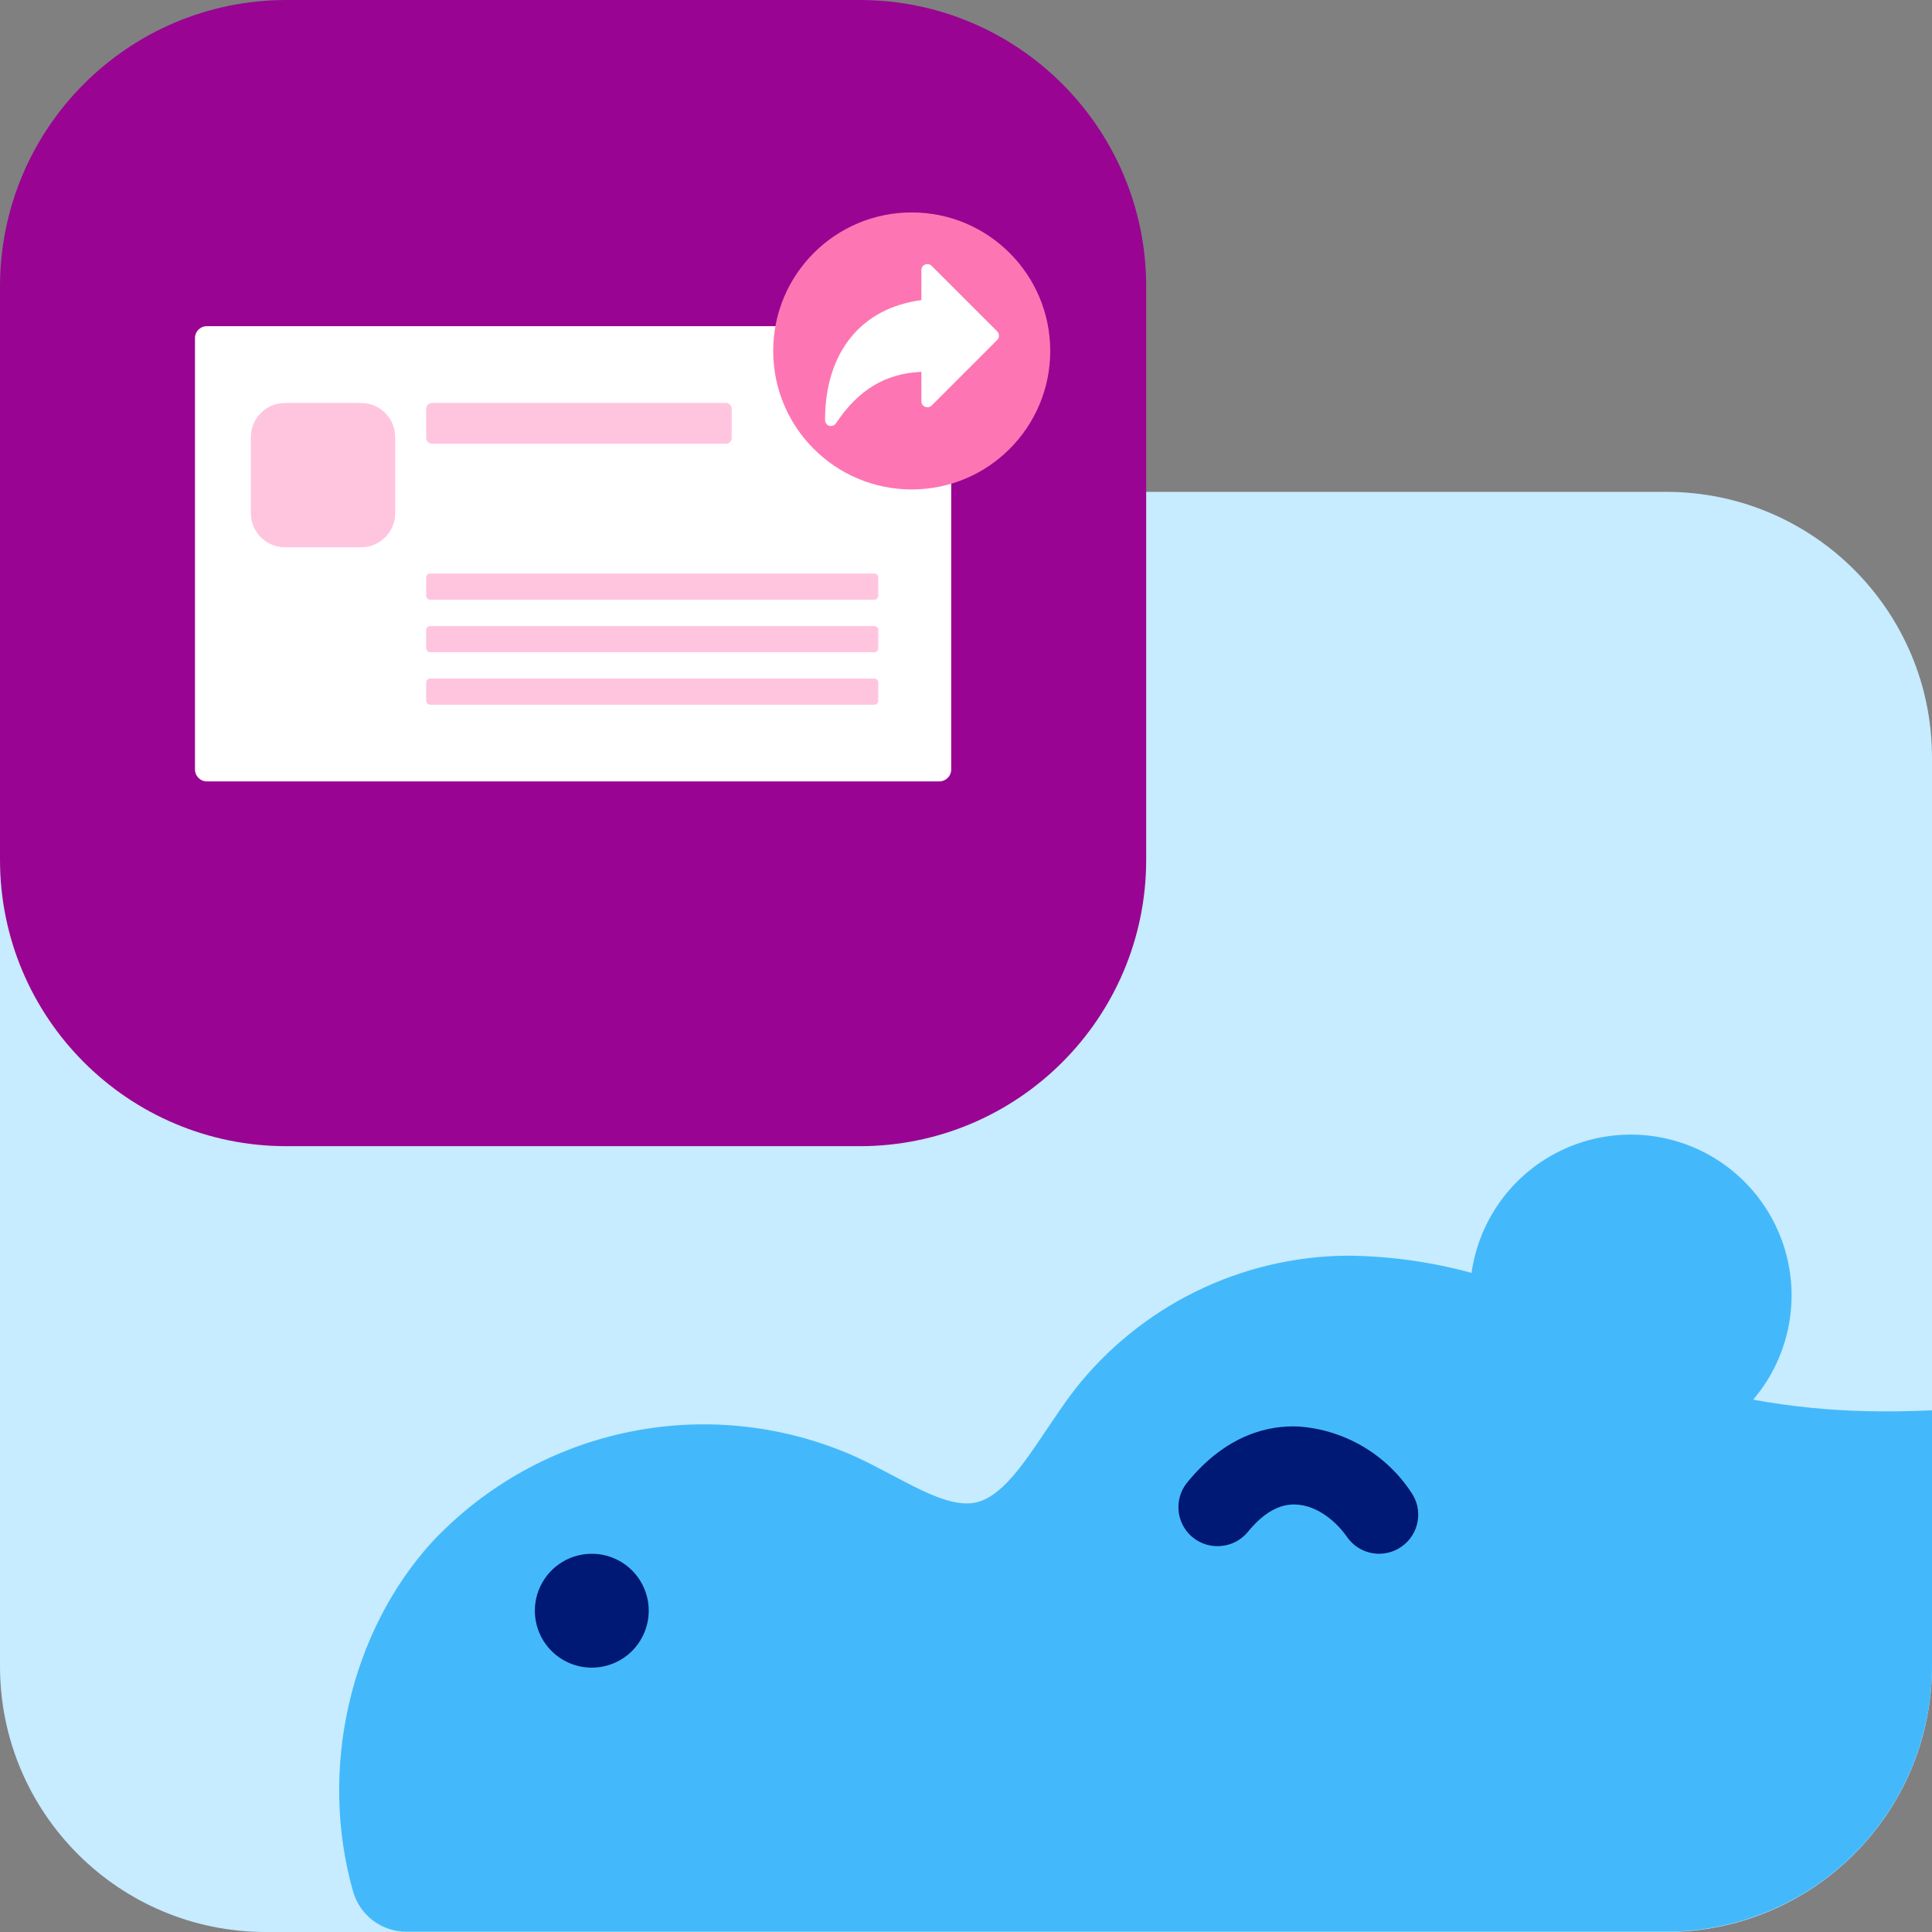 <svg width="144" height="144" viewBox="0 0 144 144" fill="none" xmlns="http://www.w3.org/2000/svg">
<rect x="0" y="0" width="144" height="144" fill="#808080" stroke="none"/>
<path d="M124.188 36.66H19.812C8.87 36.66 0 45.53 0 56.472V124.188C0 135.13 8.87 144 19.812 144H124.188C135.13 144 144 135.13 144 124.188V56.472C144 45.53 135.13 36.66 124.188 36.66Z" fill="#C7EBFF"/>
<path d="M144 105.117C142.372 105.189 140.773 105.218 139.218 105.182C136.35 105.125 133.492 104.838 130.67 104.324C131.876 102.909 132.736 101.232 133.182 99.427C133.629 97.622 133.649 95.738 133.241 93.924C132.833 92.109 132.009 90.415 130.833 88.974C129.657 87.534 128.163 86.386 126.467 85.623C124.771 84.86 122.922 84.501 121.064 84.577C119.206 84.652 117.391 85.158 115.762 86.056C114.134 86.953 112.736 88.218 111.681 89.748C110.625 91.279 109.94 93.035 109.68 94.876C106.656 94.046 103.536 93.613 100.399 93.59C96.485 93.625 92.629 94.54 89.117 96.268C85.604 97.995 82.525 100.49 80.107 103.568C79.337 104.564 78.654 105.611 77.963 106.621C76.241 109.194 74.613 111.614 72.672 111.999C70.986 112.334 68.791 111.171 66.451 109.928C65.593 109.477 64.706 109.005 63.791 108.583C58.528 106.23 52.662 105.573 47.009 106.703C41.355 107.833 36.194 110.695 32.24 114.892C26.063 121.658 23.737 131.899 26.317 140.984C26.564 141.844 27.084 142.602 27.798 143.142C28.512 143.682 29.383 143.975 30.278 143.978H124.187C129.442 143.978 134.481 141.891 138.197 138.175C141.912 134.46 144 129.42 144 124.166V105.117Z" fill="#43B9FB"/>
<path d="M88.495 110.487C88.128 110.933 87.902 111.478 87.846 112.052C87.79 112.627 87.906 113.205 88.179 113.713C88.453 114.222 88.872 114.637 89.382 114.906C89.893 115.176 90.472 115.287 91.046 115.226C91.427 115.189 91.798 115.077 92.136 114.896C92.474 114.715 92.773 114.469 93.015 114.172C94.149 112.777 95.348 112.086 96.562 112.137C98.19 112.195 99.615 113.424 100.4 114.558C100.618 114.872 100.896 115.141 101.218 115.347C101.54 115.554 101.9 115.696 102.276 115.763C102.653 115.831 103.04 115.823 103.414 115.741C103.787 115.659 104.141 115.504 104.455 115.284C104.77 115.066 105.038 114.788 105.245 114.466C105.452 114.144 105.593 113.784 105.661 113.408C105.729 113.031 105.721 112.644 105.639 112.27C105.556 111.896 105.401 111.542 105.182 111.229C104.253 109.822 103.012 108.648 101.557 107.797C100.101 106.946 98.469 106.442 96.787 106.323C94.607 106.221 91.424 106.89 88.495 110.487Z" fill="#001975"/>
<path d="M44.109 124.297C44.948 124.297 45.769 124.048 46.467 123.581C47.165 123.115 47.709 122.452 48.03 121.676C48.352 120.901 48.435 120.047 48.272 119.224C48.108 118.401 47.704 117.644 47.11 117.051C46.516 116.457 45.76 116.053 44.937 115.889C44.114 115.725 43.26 115.81 42.484 116.131C41.709 116.452 41.046 116.996 40.58 117.694C40.113 118.392 39.864 119.213 39.864 120.052C39.864 120.609 39.974 121.161 40.187 121.676C40.401 122.191 40.713 122.659 41.108 123.053C41.502 123.448 41.97 123.76 42.484 123.973C42.999 124.187 43.551 124.297 44.109 124.297V124.297Z" fill="#001975"/>
<g clip-path="url(#clip0_2043_360)">
<path d="M64.075 0H21.355C9.561 0 0 9.561 0 21.355V64.075C0 75.869 9.561 85.43 21.355 85.43H64.075C75.869 85.43 85.43 75.869 85.43 64.075V21.355C85.43 9.561 75.869 0 64.075 0Z" fill="#990592"/>
<path d="M70.014 24.311H15.415C14.928 24.311 14.532 24.706 14.532 25.194V57.357C14.532 57.844 14.928 58.24 15.415 58.24H70.014C70.501 58.24 70.897 57.844 70.897 57.357V25.194C70.897 24.706 70.501 24.311 70.014 24.311Z" fill="white"/>
<path d="M26.913 30.034H21.242C19.837 30.034 18.698 31.173 18.698 32.578V38.249C18.698 39.654 19.837 40.793 21.242 40.793H26.913C28.318 40.793 29.457 39.654 29.457 38.249V32.578C29.457 31.173 28.318 30.034 26.913 30.034Z" fill="#FFC5DF"/>
<path d="M54.103 30.034H32.199C31.958 30.034 31.764 30.229 31.764 30.469V32.639C31.764 32.879 31.958 33.074 32.199 33.074H54.103C54.343 33.074 54.538 32.879 54.538 32.639V30.469C54.538 30.229 54.343 30.034 54.103 30.034Z" fill="#FFC5DF"/>
<path d="M65.156 42.747H32.071C31.901 42.747 31.764 42.885 31.764 43.055V44.395C31.764 44.564 31.901 44.702 32.071 44.702H65.156C65.326 44.702 65.464 44.564 65.464 44.395V43.055C65.464 42.885 65.326 42.747 65.156 42.747Z" fill="#FFC5DF"/>
<path d="M65.156 46.659H32.071C31.901 46.659 31.764 46.797 31.764 46.967V48.307C31.764 48.477 31.901 48.614 32.071 48.614H65.156C65.326 48.614 65.464 48.477 65.464 48.307V46.967C65.464 46.797 65.326 46.659 65.156 46.659Z" fill="#FFC5DF"/>
<path d="M65.156 50.572H32.071C31.901 50.572 31.764 50.709 31.764 50.879V52.219C31.764 52.389 31.901 52.526 32.071 52.526H65.156C65.326 52.526 65.464 52.389 65.464 52.219V50.879C65.464 50.709 65.326 50.572 65.156 50.572Z" fill="#FFC5DF"/>
<path d="M67.954 36.481C73.656 36.481 78.278 31.859 78.278 26.157C78.278 20.456 73.656 15.834 67.954 15.834C62.252 15.834 57.63 20.456 57.63 26.157C57.63 31.859 62.252 36.481 67.954 36.481Z" fill="#FD76B3"/>
<path d="M61.948 31.746C61.904 31.75 61.86 31.75 61.816 31.746C61.72 31.715 61.636 31.658 61.579 31.574C61.522 31.491 61.491 31.394 61.495 31.297C61.495 26.263 64.189 22.955 68.674 22.37V20.13C68.674 20.042 68.7 19.954 68.749 19.88C68.797 19.805 68.867 19.748 68.951 19.717C69.034 19.682 69.122 19.673 69.21 19.691C69.298 19.708 69.377 19.748 69.438 19.814L74.328 24.703C74.412 24.787 74.46 24.901 74.46 25.02C74.46 25.138 74.412 25.253 74.328 25.336L69.438 30.226C69.377 30.287 69.293 30.331 69.21 30.349C69.122 30.366 69.034 30.357 68.951 30.322C68.867 30.287 68.797 30.23 68.749 30.16C68.7 30.085 68.674 30.002 68.674 29.909V27.713C65.981 27.836 63.973 29.057 62.317 31.539C62.238 31.666 62.097 31.746 61.944 31.75L61.948 31.746Z" fill="white"/>
</g>
<defs>
<clipPath id="clip0_2043_360">
<rect width="85.43" height="85.43" fill="white"/>
</clipPath>
</defs>
</svg>
